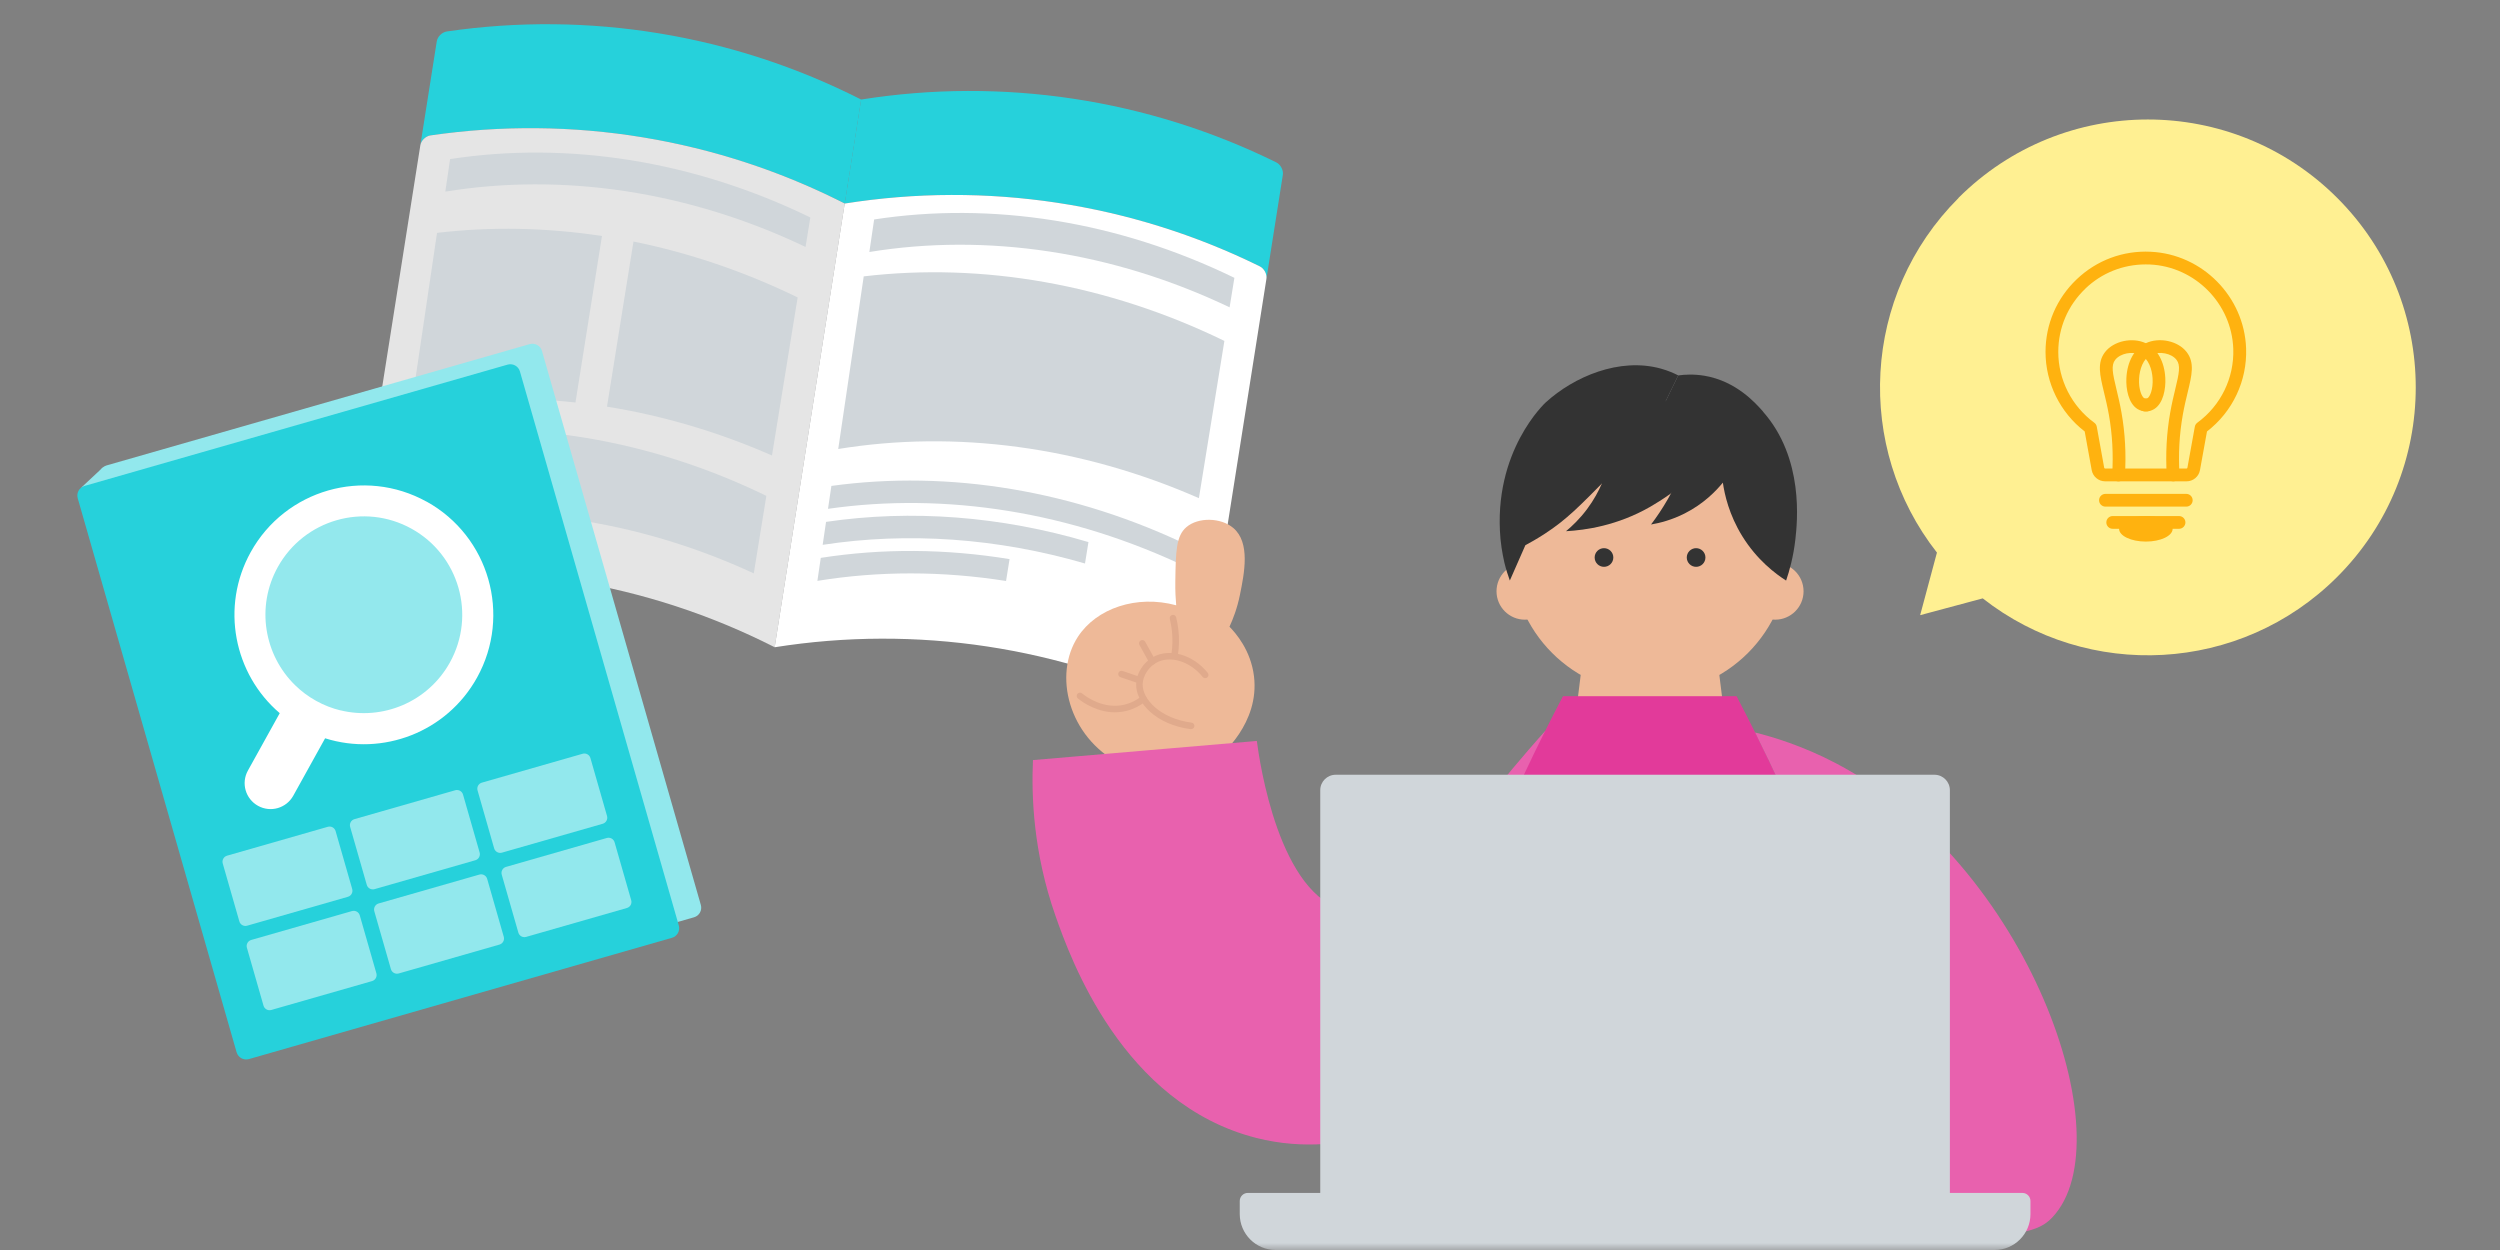 <svg width="180" height="90" viewBox="0 0 180 90" fill="none" xmlns="http://www.w3.org/2000/svg">
<rect x="0" y="0" width="180" height="90" fill="#808080" stroke="none"/>
<mask id="mask0_10662_142899" style="mask-type:luminance" maskUnits="userSpaceOnUse" x="0" y="0" width="180" height="90">
<path d="M180 0H0V90H180V0Z" fill="white"/>
</mask>
<g mask="url(#mask0_10662_142899)">
<path d="M30.994 9.753C41.2 8.265 51.622 9.975 60.823 14.658C61.216 12.162 61.612 9.666 62.005 7.17C52.804 2.487 42.382 0.777 32.176 2.265C31.828 2.316 31.501 2.637 31.447 2.976C31.054 5.472 30.658 7.968 30.265 10.464C30.319 10.122 30.646 9.804 30.994 9.753Z" fill="#26D1DB"/>
<path d="M91.89 11.691C82.638 7.131 72.198 5.547 62.001 7.167C61.608 9.663 61.212 12.159 60.819 14.655C71.016 13.035 81.456 14.619 90.708 19.179C91.023 19.335 91.236 19.74 91.182 20.082C91.575 17.586 91.971 15.09 92.364 12.594C92.418 12.252 92.205 11.847 91.89 11.691Z" fill="#26D1DB"/>
<path d="M25.95 41.697C36.156 40.209 46.578 41.919 55.779 46.602C57.459 35.952 59.142 25.305 60.822 14.655C51.621 9.972 41.199 8.262 30.993 9.75C30.645 9.801 30.318 10.122 30.264 10.461C28.647 20.7 27.03 30.936 25.416 41.175C25.362 41.514 25.602 41.745 25.95 41.694V41.697Z" fill="#E5E5E5"/>
<path d="M90.708 19.179C81.456 14.619 71.016 13.035 60.819 14.655C59.139 25.302 57.456 35.952 55.776 46.602C65.973 44.982 76.413 46.566 85.665 51.126C85.98 51.282 86.28 51.135 86.334 50.796C87.951 40.557 89.568 30.321 91.182 20.082C91.236 19.74 91.023 19.335 90.708 19.179Z" fill="white"/>
<path d="M57.999 17.781C49.554 13.752 40.489 12.423 32.062 13.797C32.175 13.014 32.289 12.234 32.407 11.454C40.852 10.155 49.917 11.556 58.344 15.657C58.23 16.365 58.117 17.073 57.999 17.781Z" fill="#D0D6DA"/>
<path d="M88.531 22.128C80.086 18.099 71.02 16.77 62.593 18.144C62.707 17.361 62.821 16.581 62.938 15.801C71.383 14.502 80.449 15.903 88.876 20.004C88.762 20.712 88.648 21.42 88.531 22.128Z" fill="#D0D6DA"/>
<path d="M85.569 40.893C77.13 36.84 68.079 35.421 59.616 36.636C59.697 36.087 59.778 35.535 59.859 34.986C68.334 33.822 77.385 35.292 85.812 39.393C85.731 39.891 85.65 40.392 85.569 40.89V40.893Z" fill="#D0D6DA"/>
<path d="M78.12 40.572C71.811 38.736 65.361 38.289 59.232 39.228C59.313 38.676 59.394 38.127 59.475 37.575C65.613 36.672 72.063 37.158 78.369 39.03C78.285 39.543 78.201 40.059 78.12 40.572Z" fill="#D0D6DA"/>
<path d="M72.436 41.832C67.852 41.106 63.268 41.103 58.852 41.823C58.933 41.271 59.014 40.719 59.095 40.167C63.514 39.474 68.104 39.504 72.688 40.257C72.604 40.782 72.52 41.307 72.436 41.832Z" fill="#D0D6DA"/>
<path d="M86.32 35.868C77.812 32.136 68.779 30.954 60.352 32.328C60.961 28.17 61.573 24.027 62.188 19.899C70.696 18.894 79.729 20.445 88.156 24.546C87.547 28.308 86.935 32.082 86.32 35.868Z" fill="#D0D6DA"/>
<path d="M54.272 41.283C45.803 37.368 36.746 36.099 28.322 37.473C28.622 35.421 28.925 33.372 29.228 31.326C37.697 30.141 46.754 31.602 55.178 35.703C54.878 37.56 54.575 39.42 54.272 41.283Z" fill="#D0D6DA"/>
<path d="M31.462 16.767C35.347 16.308 39.343 16.383 43.342 16.992C42.706 20.973 42.07 24.969 41.434 28.98C37.441 28.542 33.466 28.638 29.617 29.265C30.229 25.086 30.844 20.922 31.465 16.77L31.462 16.767Z" fill="#D0D6DA"/>
<path d="M45.614 17.391C49.607 18.201 53.582 19.542 57.431 21.414C56.819 25.194 56.204 28.989 55.583 32.796C51.698 31.092 47.702 29.919 43.703 29.28C44.339 25.302 44.975 21.339 45.611 17.388L45.614 17.391Z" fill="#D0D6DA"/>
<path d="M5.855 35.103C6.368 34.626 6.878 34.146 7.388 33.669C9.518 34.584 11.652 35.499 13.781 36.414C11.139 35.979 8.498 35.541 5.855 35.106V35.103Z" fill="#92E8ED"/>
<path d="M38.134 24.777L7.675 33.51C7.294 33.618 7.075 34.017 7.183 34.398L18.622 74.286C18.73 74.667 19.129 74.886 19.51 74.778L49.969 66.045C50.35 65.937 50.569 65.538 50.461 65.157L39.022 25.269C38.914 24.888 38.515 24.669 38.134 24.777Z" fill="#92E8ED"/>
<path d="M36.547 26.253L6.088 34.986C5.707 35.094 5.488 35.493 5.596 35.874L17.035 75.762C17.143 76.143 17.542 76.362 17.923 76.254L48.382 67.521C48.763 67.413 48.982 67.014 48.874 66.633L37.435 26.745C37.327 26.364 36.928 26.145 36.547 26.253Z" fill="#26D1DB"/>
<path d="M23.603 59.529L16.348 61.609C16.107 61.678 15.968 61.929 16.037 62.169L17.233 66.339C17.302 66.58 17.552 66.719 17.793 66.65L25.049 64.569C25.289 64.5 25.428 64.249 25.359 64.009L24.163 59.839C24.095 59.599 23.844 59.46 23.603 59.529Z" fill="#92E8ED"/>
<path d="M32.777 56.898L25.521 58.978C25.281 59.047 25.142 59.298 25.211 59.538L26.407 63.708C26.476 63.949 26.726 64.088 26.967 64.019L34.222 61.938C34.463 61.87 34.602 61.619 34.533 61.378L33.337 57.208C33.268 56.968 33.017 56.829 32.777 56.898Z" fill="#92E8ED"/>
<path d="M41.95 54.27L34.694 56.35C34.454 56.419 34.315 56.67 34.384 56.91L35.579 61.081C35.648 61.321 35.899 61.46 36.14 61.391L43.395 59.311C43.636 59.242 43.775 58.991 43.706 58.75L42.51 54.58C42.441 54.34 42.19 54.201 41.95 54.27Z" fill="#92E8ED"/>
<path d="M25.343 65.597L18.088 67.677C17.847 67.746 17.708 67.997 17.777 68.238L18.973 72.408C19.042 72.648 19.293 72.787 19.533 72.718L26.789 70.638C27.029 70.569 27.168 70.318 27.099 70.077L25.904 65.907C25.835 65.667 25.584 65.528 25.343 65.597Z" fill="#92E8ED"/>
<path d="M34.516 62.969L27.261 65.049C27.02 65.118 26.881 65.369 26.95 65.61L28.146 69.78C28.215 70.02 28.466 70.159 28.706 70.09L35.962 68.01C36.202 67.941 36.341 67.69 36.272 67.45L35.077 63.279C35.008 63.039 34.757 62.9 34.516 62.969Z" fill="#92E8ED"/>
<path d="M43.691 60.335L36.435 62.416C36.195 62.485 36.056 62.736 36.125 62.976L37.321 67.146C37.389 67.386 37.64 67.525 37.881 67.457L45.136 65.376C45.377 65.307 45.516 65.056 45.447 64.816L44.251 60.646C44.182 60.405 43.931 60.266 43.691 60.335Z" fill="#92E8ED"/>
<path opacity="0.5" d="M26.198 51.762C30.337 51.762 33.692 48.407 33.692 44.268C33.692 40.129 30.337 36.774 26.198 36.774C22.059 36.774 18.704 40.129 18.704 44.268C18.704 48.407 22.059 51.762 26.198 51.762Z" fill="white"/>
<path d="M30.716 36.12C26.216 33.627 20.546 35.25 18.05 39.753C15.866 43.695 16.841 48.531 20.141 51.348L17.849 55.482C17.348 56.385 17.675 57.519 18.578 58.02C19.481 58.521 20.615 58.194 21.116 57.291L23.408 53.157C27.545 54.462 32.165 52.725 34.349 48.783C36.842 44.283 35.219 38.613 30.719 36.117L30.716 36.12ZM24.518 51.15C23.918 51.003 23.33 50.778 22.763 50.463C22.196 50.148 21.692 49.77 21.251 49.338C19.019 47.163 18.416 43.689 20 40.83C21.896 37.407 26.21 36.171 29.63 38.067C33.053 39.963 34.289 44.277 32.393 47.697C30.809 50.553 27.542 51.885 24.515 51.144L24.518 51.15Z" fill="white"/>
<mask id="mask1_10662_142899" style="mask-type:luminance" maskUnits="userSpaceOnUse" x="71" y="11" width="96" height="79">
<path d="M166.373 11.946H71.123V90H166.373V11.946Z" fill="white"/>
</mask>
<g mask="url(#mask1_10662_142899)">
<path d="M87.71 54.525C87.898 54.375 90.701 52.089 90.287 48.69C90.058 46.812 88.966 45.576 88.522 45.123C88.772 44.586 89.081 43.8 89.278 42.813C89.591 41.277 90.037 39.06 88.796 38.013C87.901 37.257 86.272 37.224 85.421 37.953C84.674 38.592 84.656 39.711 84.623 41.853C84.611 42.558 84.647 43.152 84.686 43.581C81.844 42.807 78.944 43.797 77.609 45.849C75.832 48.573 76.9 53.031 80.644 54.996C82.999 54.84 85.358 54.684 87.713 54.525H87.71Z" fill="#EEB998"/>
<path d="M85.773 52.5C85.758 52.5 85.743 52.5 85.728 52.5C83.221 52.17 81.763 50.589 81.802 49.245C81.823 48.483 82.311 47.706 83.016 47.31C84.207 46.644 85.903 47.133 86.959 48.447C87.04 48.549 87.025 48.696 86.922 48.777C86.82 48.858 86.674 48.843 86.593 48.741C85.677 47.604 84.24 47.166 83.248 47.721C82.689 48.033 82.29 48.666 82.272 49.257C82.24 50.364 83.578 51.741 85.791 52.029C85.921 52.047 86.01 52.164 85.996 52.293C85.981 52.407 85.888 52.491 85.776 52.497L85.773 52.5Z" fill="#E0AA8C"/>
<path d="M84.589 47.385C84.571 47.385 84.556 47.385 84.538 47.385C84.409 47.364 84.322 47.244 84.34 47.115C84.382 46.836 84.409 46.551 84.415 46.269C84.427 45.699 84.364 45.123 84.226 44.562C84.196 44.436 84.271 44.307 84.4 44.277C84.526 44.244 84.655 44.322 84.685 44.451C84.832 45.054 84.901 45.669 84.886 46.281C84.88 46.584 84.853 46.89 84.805 47.19C84.787 47.301 84.697 47.382 84.589 47.388V47.385Z" fill="#E0AA8C"/>
<path d="M80.504 51.279C79.082 51.375 77.951 50.568 77.609 50.289C77.507 50.208 77.492 50.058 77.573 49.959C77.653 49.857 77.803 49.842 77.903 49.923C78.248 50.202 79.493 51.09 80.975 50.733C81.406 50.628 81.814 50.427 82.183 50.136C82.285 50.055 82.433 50.073 82.513 50.175C82.594 50.277 82.576 50.424 82.475 50.505C82.052 50.838 81.584 51.069 81.085 51.189C80.888 51.237 80.692 51.264 80.504 51.279Z" fill="#E0AA8C"/>
<path d="M82.981 47.856C82.894 47.862 82.804 47.817 82.759 47.736L82.039 46.434C81.976 46.32 82.018 46.176 82.132 46.113C82.246 46.05 82.39 46.092 82.453 46.206L83.173 47.508C83.236 47.622 83.194 47.766 83.08 47.829C83.05 47.847 83.014 47.856 82.981 47.859V47.856Z" fill="#E0AA8C"/>
<path d="M82.062 49.212C82.032 49.212 82.002 49.212 81.972 49.2L80.67 48.756C80.547 48.714 80.481 48.579 80.523 48.456C80.565 48.333 80.697 48.267 80.823 48.309L82.125 48.753C82.248 48.795 82.314 48.93 82.272 49.053C82.239 49.146 82.158 49.206 82.065 49.212H82.062Z" fill="#E0AA8C"/>
<path d="M112.353 54.438C111.963 53.637 111.552 53.019 111.264 52.617C111.036 52.872 110.586 53.376 110.034 54.015C103.791 61.242 102.096 65.301 98.295 65.625C97.935 65.655 97.515 65.688 96.966 65.577C92.076 64.569 90.684 54.807 90.492 53.349C85.119 53.808 79.746 54.267 74.373 54.726C74.262 57.237 74.373 61.338 76.005 65.97C77.07 68.991 80.814 79.476 90.45 81.93C97.329 83.682 103.275 80.064 104.196 79.485C112.89 74.016 115.953 61.818 112.35 54.441L112.353 54.438Z" fill="#E861AE"/>
<path d="M118.803 49.935C124.309 49.935 128.772 45.472 128.772 39.966C128.772 34.46 124.309 29.997 118.803 29.997C113.297 29.997 108.834 34.46 108.834 39.966C108.834 45.472 113.297 49.935 118.803 49.935Z" fill="#EEB998"/>
<path d="M125.076 58.905H112.527L113.811 48.597H123.792L125.076 58.905Z" fill="#EEB998"/>
<path d="M109.792 44.616C110.92 44.616 111.835 43.702 111.835 42.573C111.835 41.445 110.92 40.53 109.792 40.53C108.664 40.53 107.749 41.445 107.749 42.573C107.749 43.702 108.664 44.616 109.792 44.616Z" fill="#EEB998"/>
<path d="M127.813 44.616C128.941 44.616 129.856 43.702 129.856 42.573C129.856 41.445 128.941 40.53 127.813 40.53C126.684 40.53 125.77 41.445 125.77 42.573C125.77 43.702 126.684 44.616 127.813 44.616Z" fill="#EEB998"/>
<path d="M126.941 29.634C126.401 29.022 125.006 27.444 122.735 27.057C121.958 26.925 121.292 26.967 120.836 27.03C120.11 28.518 119.381 30.003 118.655 31.491C119.447 32.334 120.239 33.174 121.028 34.017C120.788 34.596 120.485 35.235 120.101 35.907C119.693 36.621 119.273 37.239 118.874 37.764C119.507 37.656 120.365 37.44 121.295 36.969C122.672 36.273 123.557 35.346 124.046 34.749C124.169 35.61 124.493 37.059 125.438 38.595C126.506 40.326 127.844 41.319 128.6 41.802C128.834 41.118 129.128 40.089 129.269 38.817C129.401 37.62 129.914 33.009 126.938 29.64L126.941 29.634Z" fill="#333333"/>
<path d="M111.312 28.956C113.307 27.141 116.586 25.71 119.586 26.541C120.117 26.688 120.54 26.877 120.834 27.03C120.108 28.518 119.379 30.003 118.653 31.491C117.336 32.799 116.316 33.825 115.704 34.443C113.745 36.423 112.818 37.395 111.213 38.439C110.64 38.811 110.148 39.084 109.827 39.255C109.455 40.104 109.08 40.95 108.708 41.799C108.576 41.442 108.438 41.007 108.315 40.506C108.315 40.506 108.117 39.678 108.036 38.811C107.46 32.454 111.309 28.956 111.309 28.956H111.312Z" fill="#333333"/>
<path d="M115.487 40.812C115.859 40.812 116.159 40.511 116.159 40.14C116.159 39.769 115.859 39.468 115.487 39.468C115.116 39.468 114.815 39.769 114.815 40.14C114.815 40.511 115.116 40.812 115.487 40.812Z" fill="#333333"/>
<path d="M122.119 40.812C122.49 40.812 122.791 40.511 122.791 40.14C122.791 39.769 122.49 39.468 122.119 39.468C121.748 39.468 121.447 39.769 121.447 40.14C121.447 40.511 121.748 40.812 122.119 40.812Z" fill="#333333"/>
<path d="M123.552 30.975C124.155 32.979 120.405 35.58 118.806 36.495C116.442 37.848 114.153 38.169 112.752 38.247C113.193 37.881 113.736 37.365 114.261 36.666C114.771 35.985 115.107 35.337 115.332 34.818C114.552 33.54 113.877 32.433 113.88 32.433C113.937 32.508 114.042 32.622 114.198 32.661C115.095 32.892 115.824 30.228 117.573 29.286C119.574 28.206 123.048 29.304 123.549 30.975H123.552Z" fill="#333333"/>
<path d="M135.535 76.191C132.487 65.676 128.611 56.934 125.032 50.127H112.534C108.955 56.934 105.076 65.676 102.031 76.191C99.043 86.505 97.642 95.796 97.012 103.359H140.557C139.924 95.796 138.526 86.505 135.538 76.191H135.535Z" fill="#E23A9A"/>
<path d="M118.04 80.442C116.678 79.863 112.322 78.207 107.825 79.923C105.302 80.886 103.961 82.44 103.613 82.866C103.088 83.505 101.06 85.98 101.996 87.54C102.509 88.395 103.76 88.728 104.765 88.578C106.223 88.362 106.931 87.171 107.015 87.021C108.356 87.438 110.231 87.873 112.499 87.945C114.773 88.017 116.675 87.702 118.04 87.369V80.442Z" fill="#EEB998"/>
<path d="M104.48 82.752C104.399 82.752 104.321 82.713 104.273 82.641C104.198 82.527 104.228 82.371 104.342 82.296C104.723 82.044 105.134 81.831 105.557 81.669C106.217 81.414 106.916 81.273 107.63 81.249C107.771 81.237 107.882 81.351 107.888 81.489C107.894 81.627 107.786 81.741 107.648 81.747C106.988 81.768 106.346 81.897 105.737 82.134C105.347 82.284 104.969 82.479 104.618 82.713C104.576 82.74 104.528 82.755 104.48 82.755V82.752Z" fill="#DEA88A"/>
<path d="M126.369 52.74C127.557 53.037 129.744 53.67 132.213 54.969C145.98 62.217 153.048 82.056 147.771 87.648C146.823 88.65 145.587 89.082 137.826 89.283C129.267 89.502 122.199 89.196 117.237 88.86C117.333 85.734 117.429 82.608 117.528 79.482C123.579 78.552 129.627 77.622 135.678 76.692C134.325 71.964 132.591 66.84 130.35 61.452C129.063 58.356 127.722 55.452 126.369 52.74Z" fill="#E861AE"/>
</g>
<path d="M145.605 85.89H140.391V56.892C140.391 56.28 139.893 55.782 139.281 55.782H96.168C95.556 55.782 95.058 56.28 95.058 56.892V85.89H89.844C89.523 85.89 89.262 86.151 89.262 86.472V87.414C89.262 88.842 90.42 90 91.848 90H143.607C145.035 90 146.193 88.842 146.193 87.414V86.472C146.193 86.151 145.932 85.89 145.611 85.89H145.605Z" fill="#D0D6DA"/>
<path d="M141.005 14.253C148.538 6.72 160.751 6.72 168.284 14.253C175.817 21.786 175.817 33.999 168.284 41.532C161.309 48.507 150.323 49.023 142.757 43.083L138.251 44.292L139.46 39.786C133.52 32.217 134.036 21.231 141.011 14.259L141.005 14.253Z" fill="#FFF092"/>
<path d="M150.602 33.846L150.098 31.065C148.328 29.703 147.278 27.576 147.278 25.341C147.278 23.349 148.073 21.492 149.516 20.115C150.959 18.738 152.852 18.03 154.847 18.126C158.573 18.3 161.591 21.36 161.72 25.089C161.801 27.423 160.751 29.643 158.903 31.065L158.399 33.846C158.315 34.317 157.907 34.656 157.43 34.656H151.571C151.094 34.656 150.686 34.314 150.602 33.846ZM150.149 20.781C148.889 21.984 148.196 23.601 148.196 25.341C148.196 27.345 149.165 29.25 150.788 30.435C150.884 30.504 150.947 30.609 150.968 30.723L151.502 33.681C151.508 33.714 151.535 33.735 151.568 33.735H157.427C157.46 33.735 157.487 33.711 157.493 33.681L158.027 30.723C158.048 30.606 158.114 30.504 158.207 30.435C159.899 29.199 160.868 27.213 160.796 25.119C160.685 21.864 158.051 19.194 154.799 19.044C154.697 19.038 154.595 19.038 154.493 19.038C152.864 19.038 151.328 19.65 150.143 20.781H150.149Z" fill="#FFB20F"/>
<path d="M151.592 36.477H157.412C157.666 36.477 157.871 36.272 157.871 36.018C157.871 35.765 157.666 35.559 157.412 35.559H151.592C151.339 35.559 151.133 35.765 151.133 36.018C151.133 36.272 151.339 36.477 151.592 36.477Z" fill="#FFB20F"/>
<path d="M152.115 38.073H156.891C157.144 38.073 157.35 37.867 157.35 37.614C157.35 37.36 157.144 37.155 156.891 37.155H152.115C151.861 37.155 151.656 37.36 151.656 37.614C151.656 37.867 151.861 38.073 152.115 38.073Z" fill="#FFB20F"/>
<path d="M154.502 38.994C155.568 38.994 156.431 38.581 156.431 38.073C156.431 37.564 155.568 37.152 154.502 37.152C153.437 37.152 152.573 37.564 152.573 38.073C152.573 38.581 153.437 38.994 154.502 38.994Z" fill="#FFB20F"/>
<path d="M156.466 34.656C156.466 34.656 156.484 34.656 156.496 34.656C156.748 34.641 156.943 34.422 156.925 34.17C156.835 32.712 156.913 31.269 157.159 29.88C157.27 29.253 157.399 28.713 157.516 28.236C157.813 27.003 158.029 26.115 157.441 25.35C156.82 24.543 155.47 24.252 154.492 24.714C153.682 25.098 153.16 26.031 153.1 27.213C153.058 27.996 153.247 29.052 153.907 29.454C154.102 29.571 154.33 29.628 154.585 29.619C154.84 29.61 155.038 29.397 155.026 29.142C155.017 28.887 154.804 28.692 154.549 28.701C154.477 28.701 154.42 28.692 154.381 28.668C154.21 28.563 153.973 28.044 154.015 27.261C154.048 26.613 154.294 25.824 154.882 25.545C155.476 25.266 156.349 25.437 156.709 25.908C157.015 26.304 156.895 26.874 156.619 28.017C156.502 28.506 156.367 29.061 156.253 29.715C155.995 31.176 155.914 32.691 156.007 34.221C156.022 34.464 156.223 34.653 156.466 34.653V34.656Z" fill="#FFB20F"/>
<path d="M152.536 34.656C152.776 34.656 152.98 34.47 152.995 34.224C153.091 32.694 153.007 31.179 152.749 29.718C152.635 29.064 152.5 28.509 152.383 28.02C152.107 26.874 151.987 26.307 152.293 25.911C152.656 25.44 153.526 25.266 154.12 25.548C154.708 25.827 154.954 26.616 154.987 27.264C155.029 28.047 154.792 28.566 154.621 28.671C154.582 28.695 154.525 28.704 154.453 28.704C154.198 28.695 153.985 28.893 153.976 29.145C153.967 29.4 154.165 29.613 154.417 29.622C154.672 29.631 154.9 29.577 155.095 29.457C155.755 29.055 155.944 27.999 155.902 27.216C155.842 26.034 155.32 25.101 154.51 24.717C153.532 24.255 152.182 24.546 151.561 25.353C150.976 26.115 151.189 27.006 151.486 28.239C151.6 28.716 151.732 29.256 151.843 29.883C152.089 31.272 152.167 32.715 152.077 34.173C152.062 34.425 152.254 34.644 152.506 34.659C152.515 34.659 152.524 34.659 152.536 34.659V34.656Z" fill="#FFB20F"/>
</g>
</svg>
